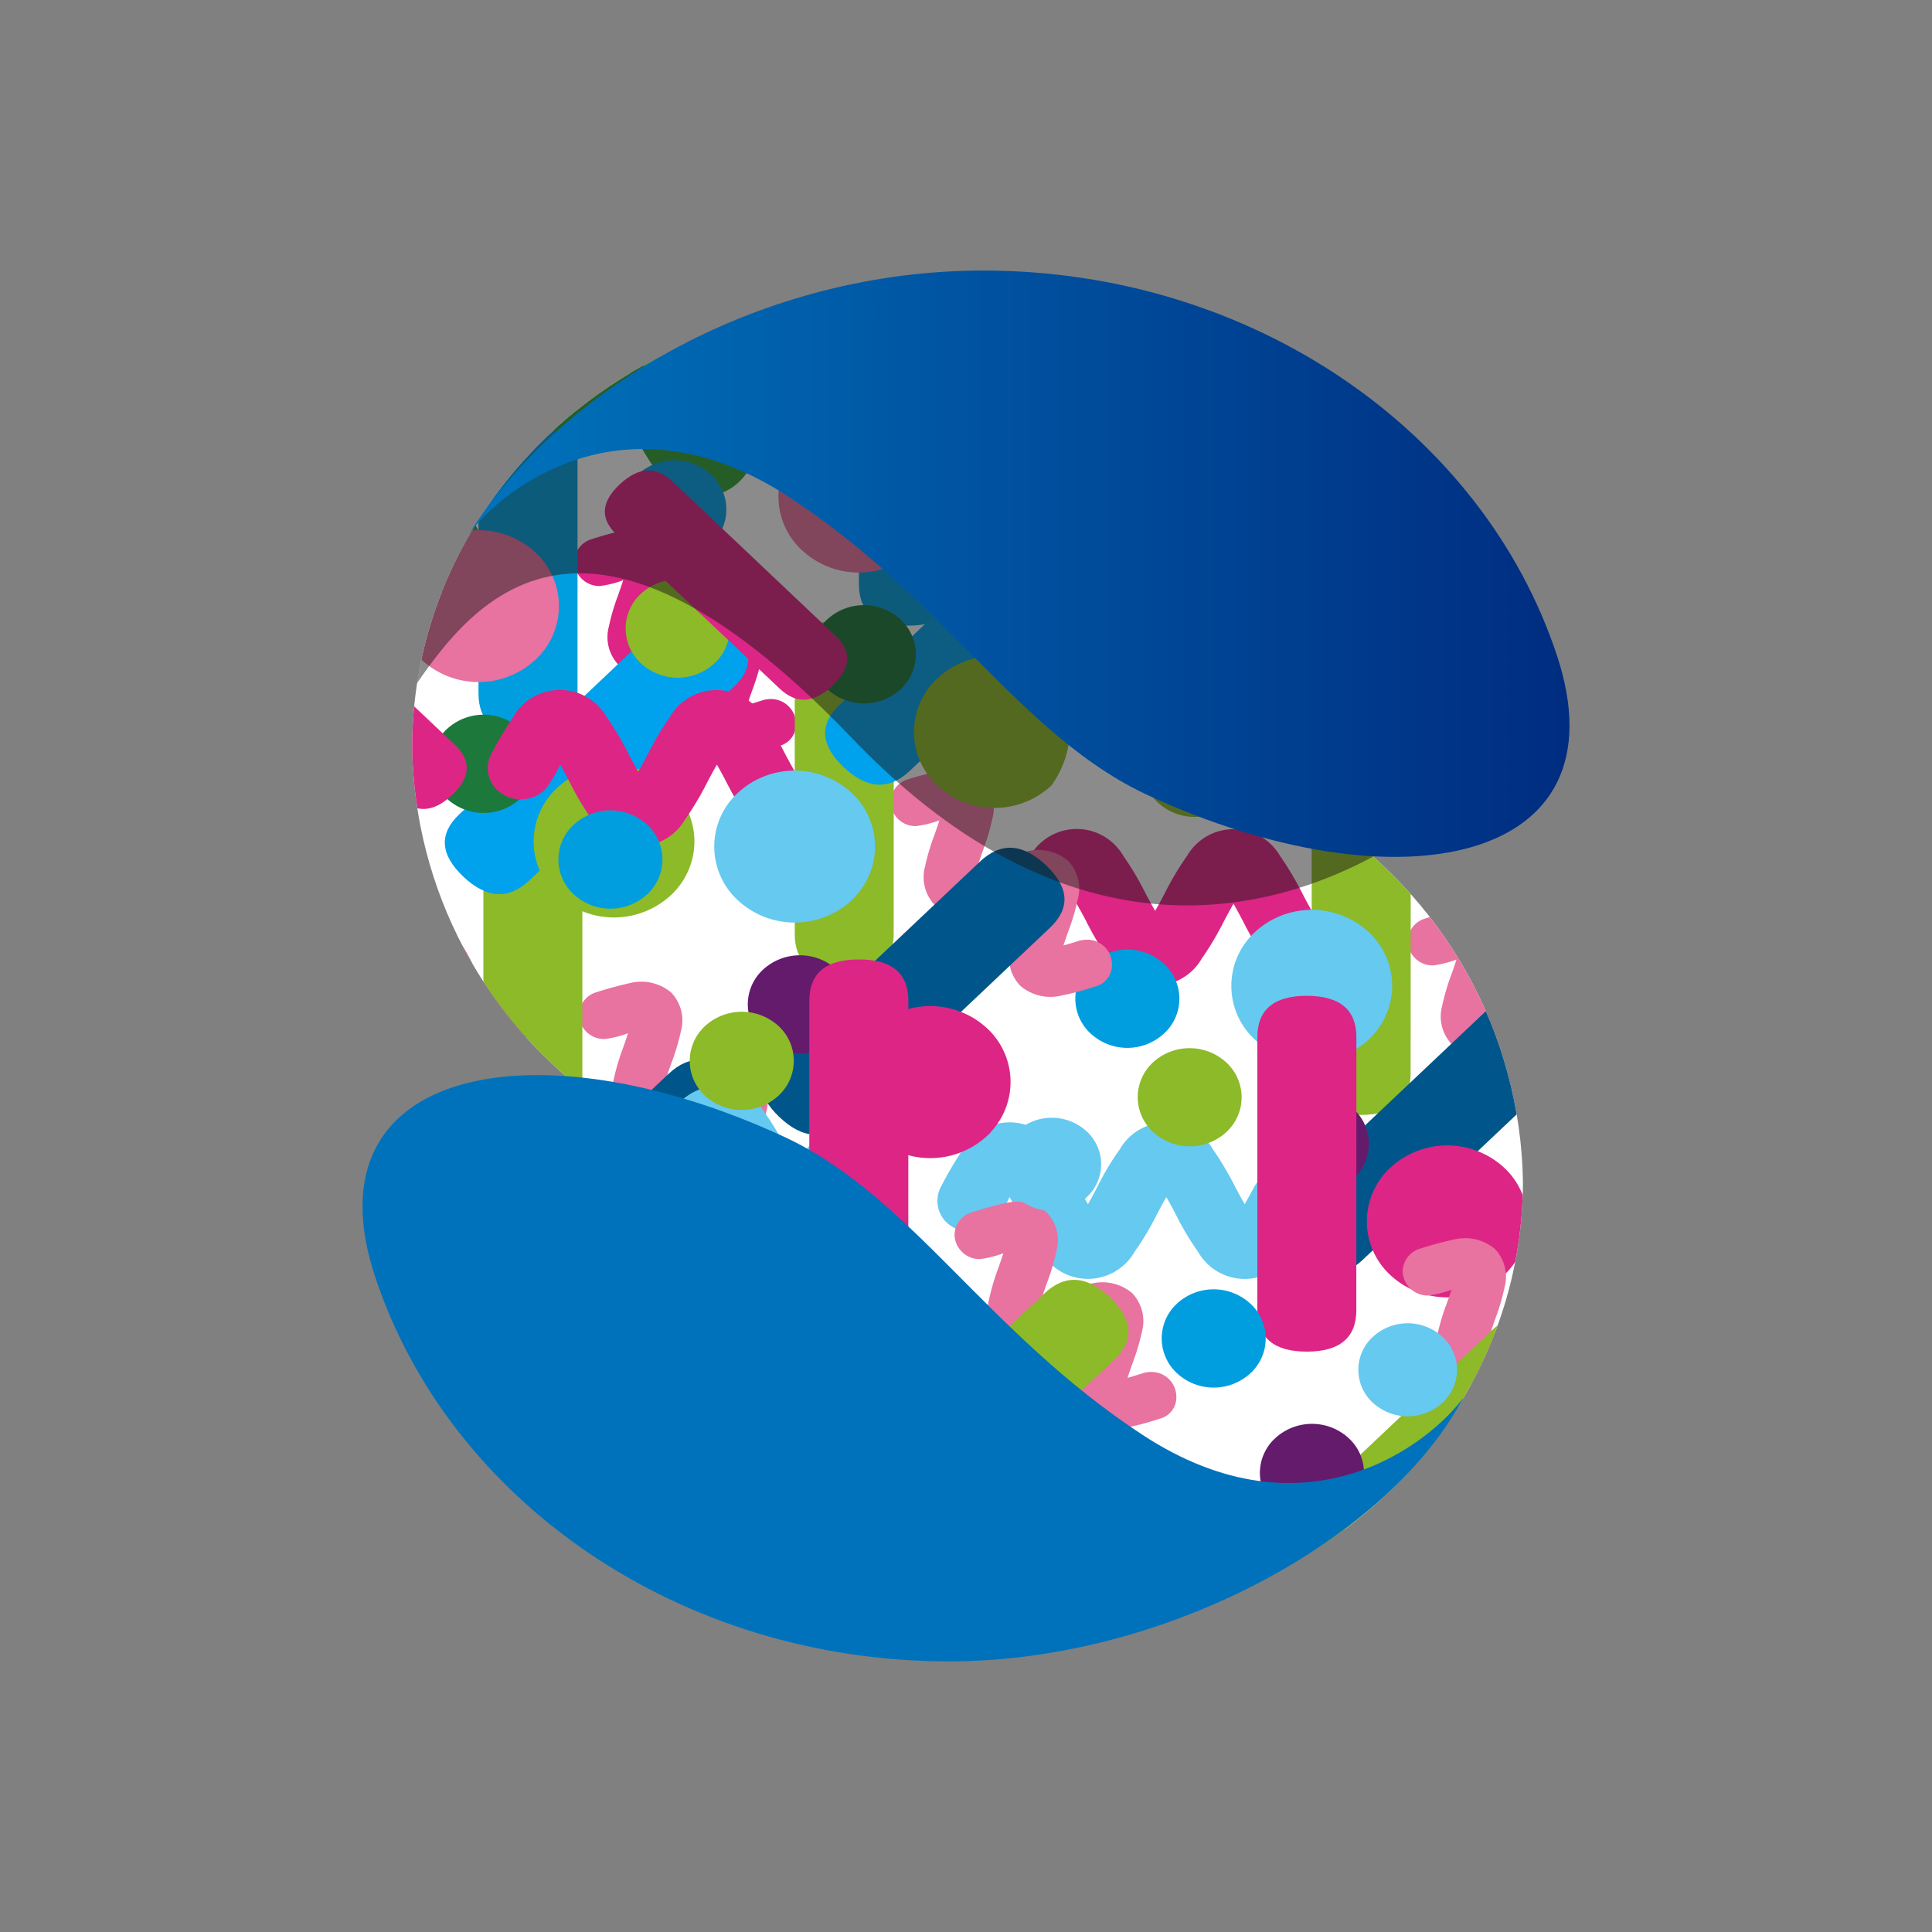 <svg id="Layer_1" data-name="Layer 1" xmlns="http://www.w3.org/2000/svg" xmlns:xlink="http://www.w3.org/1999/xlink" viewBox="0 0 300 300"><rect x="0" y="0" width="300" height="300" fill="#808080" stroke="none"/><defs><style>.cls-1{fill:none;}.cls-2{clip-path:url(#clip-path);}.cls-3{fill:#fff;}.cls-4{fill:#dd2585;}.cls-5{fill:#e872a0;}.cls-6{fill:#8cba29;}.cls-7{fill:#00568a;}.cls-8{fill:#65c9f0;}.cls-9{fill:#009ede;}.cls-10{fill:#641b6c;}.cls-11{fill:#32a337;}.cls-12{fill:#00a1ed;}.cls-13{fill:#1c793b;}.cls-14{fill:#1a1818;isolation:isolate;opacity:0.5;}.cls-15{fill:url(#linear-gradient);}.cls-16{fill:url(#linear-gradient-2);}</style><clipPath id="clip-path"><path class="cls-1" d="M204.7,126.6,142.1,66.25c-1.07-13-9.94-20.62-26.81-15.8C85.53,58.92,64,85.22,64,116.12a68.83,68.83,0,0,0,29.37,55.27l29.51,35.55L159,222.72c-3.49,19.05,5.11,32.41,26.19,26.41,29.76-8.49,51.29-34.8,51.29-65.7A68.82,68.82,0,0,0,204.7,126.6Zm7.78,15.62s0,.07,0,.11Z"/></clipPath><linearGradient id="linear-gradient" x1="-904.12" y1="-26.97" x2="-901.43" y2="-26.97" gradientTransform="translate(57605.32 1001.55) scale(63.63 33.89)" gradientUnits="userSpaceOnUse"><stop offset="0" stop-color="#0072bb"/><stop offset="1" stop-color="#002b7f"/></linearGradient><linearGradient id="linear-gradient-2" x1="168.09" y1="-24.66" x2="170.78" y2="-24.66" gradientTransform="translate(57597.51 1047.98) scale(63.63 33.89)" xlink:href="#linear-gradient"/></defs><g id="Group_793" data-name="Group 793"><g id="Group_792" data-name="Group 792"><g class="cls-2"><g id="Group_791" data-name="Group 791"><rect id="Rectangle_7" data-name="Rectangle 7" class="cls-3" x="37.4" y="58.01" width="211.97" height="179.49"/><g id="Group_726" data-name="Group 726"><g id="Group_704" data-name="Group 704"><g id="Group_695" data-name="Group 695"><path id="Path_934" data-name="Path 934" class="cls-4" d="M210.92,148.9a48.48,48.48,0,0,0,3.44-5.81,4.24,4.24,0,0,0-1-5.55,5.35,5.35,0,0,0-7.27,0,4.88,4.88,0,0,0-.92,1.24h0c-.48.92-1,1.84-1.46,2.68-.49-.84-1-1.79-1.48-2.73a48.23,48.23,0,0,0-3.44-5.79,8.36,8.36,0,0,0-14.49,0,44.28,44.28,0,0,0-3.46,5.81c-.49.93-1,1.88-1.47,2.68-.49-.83-1-1.79-1.49-2.71a45.16,45.16,0,0,0-3.44-5.8,8.35,8.35,0,0,0-14.49,0,60.35,60.35,0,0,0-3.4,5.81,4.62,4.62,0,0,0,.93,5.6,5.42,5.42,0,0,0,7.26,0,18.06,18.06,0,0,0,2.45-4c.48.86,1,1.81,1.48,2.72a44.21,44.21,0,0,0,3.45,5.81,8.36,8.36,0,0,0,14.48,0,46.53,46.53,0,0,0,3.45-5.81c.5-.93,1-1.88,1.49-2.72.48.86,1,1.81,1.48,2.72a45.27,45.27,0,0,0,3.44,5.81,8.36,8.36,0,0,0,14.48,0Z"/></g><g id="Group_696" data-name="Group 696"><path id="Path_935" data-name="Path 935" class="cls-5" d="M245.09,176.21a42.85,42.85,0,0,0,5.23-1.39,3.44,3.44,0,0,0,2.65-3.55,3.84,3.84,0,0,0-3.95-3.74,4.64,4.64,0,0,0-1.23.19h0c-.81.25-1.6.5-2.34.71.22-.71.49-1.48.76-2.24a35.6,35.6,0,0,0,1.47-5,6.28,6.28,0,0,0-1.54-6,7.2,7.2,0,0,0-6.36-1.45,39.47,39.47,0,0,0-5.23,1.38c-.81.27-1.63.51-2.37.72.21-.7.49-1.48.76-2.24a34,34,0,0,0,1.46-4.93,6.27,6.27,0,0,0-1.52-6,7.24,7.24,0,0,0-6.38-1.45,52.57,52.57,0,0,0-5.2,1.41,3.76,3.76,0,0,0-2.72,3.55,3.88,3.88,0,0,0,3.95,3.73,16.23,16.23,0,0,0,3.63-.91c-.22.71-.5,1.5-.76,2.25a33.63,33.63,0,0,0-1.46,4.93,6.27,6.27,0,0,0,1.52,6,7.2,7.2,0,0,0,6.37,1.45,38,38,0,0,0,5.23-1.39c.81-.24,1.61-.5,2.37-.7-.22.69-.5,1.48-.76,2.23a31.46,31.46,0,0,0-1.46,4.94,6.2,6.2,0,0,0,1.53,6A7.21,7.21,0,0,0,245.09,176.21Z"/></g><g id="Group_697" data-name="Group 697"><path id="Path_936" data-name="Path 936" class="cls-6" d="M219.06,124.3q0-6.42-7.69-6.43t-7.69,6.43v42.38q0,6.45,7.68,6.44c5.12,0,7.69-2.14,7.68-6.44Z"/></g><g id="Group_698" data-name="Group 698"><path id="Path_937" data-name="Path 937" class="cls-7" d="M243.32,165.66q4.78-4.56-.63-9.68c-3.62-3.43-7-3.61-10.25-.59l-31.73,30q-4.8,4.54.61,9.67t10.26.59Z"/></g><g id="Group_699" data-name="Group 699"><path id="Path_938" data-name="Path 938" class="cls-8" d="M212.52,161.43a13,13,0,0,1-17.66,0,11.35,11.35,0,0,1-.64-16.05c.2-.22.42-.44.64-.64a13,13,0,0,1,17.67,0,11.33,11.33,0,0,1,.65,16C213,161,212.75,161.21,212.52,161.43Z"/></g><g id="Group_700" data-name="Group 700"><path id="Path_939" data-name="Path 939" class="cls-4" d="M233.55,198a13,13,0,0,1-17.65,0,11.35,11.35,0,0,1-.68-16c.22-.24.44-.46.68-.68a13,13,0,0,1,17.66,0,11.35,11.35,0,0,1,.65,16C234,197.55,233.78,197.78,233.55,198Z"/></g><g id="Group_701" data-name="Group 701"><path id="Path_940" data-name="Path 940" class="cls-9" d="M180.76,160.47a8.39,8.39,0,0,1-11.42,0,7.33,7.33,0,0,1-.43-10.35,4.57,4.57,0,0,1,.44-.44,8.41,8.41,0,0,1,11.42,0,7.34,7.34,0,0,1,.42,10.37C181.05,160.19,180.91,160.34,180.76,160.47Z"/></g><g id="Group_702" data-name="Group 702"><path id="Path_941" data-name="Path 941" class="cls-10" d="M210.19,183a8.41,8.41,0,0,1-11.42,0,7.32,7.32,0,0,1-.44-10.34,6.09,6.09,0,0,1,.44-.44,8.41,8.41,0,0,1,11.42,0,7.32,7.32,0,0,1,.43,10.35Z"/></g><g id="Group_703" data-name="Group 703"><path id="Path_942" data-name="Path 942" class="cls-6" d="M191.21,124.61a8.39,8.39,0,0,1-11.42,0,7.32,7.32,0,0,1-.44-10.35c.14-.15.29-.3.44-.44a8.42,8.42,0,0,1,11.43,0,7.33,7.33,0,0,1,.43,10.36C191.51,124.33,191.36,124.47,191.21,124.61Z"/></g></g><g id="Group_714" data-name="Group 714"><g id="Group_705" data-name="Group 705"><path id="Path_943" data-name="Path 943" class="cls-8" d="M200.5,194.42a48.23,48.23,0,0,0,3.44-5.79,4.24,4.24,0,0,0-1-5.56,5.34,5.34,0,0,0-7.25,0,5,5,0,0,0-.94,1.24v0c-.5.92-1,1.85-1.47,2.69-.49-.84-1-1.78-1.49-2.72a47.58,47.58,0,0,0-3.44-5.8,8.35,8.35,0,0,0-14.48,0,42.06,42.06,0,0,0-3.47,5.81c-.48.93-1,1.88-1.46,2.69-.5-.84-1-1.79-1.49-2.72a44.37,44.37,0,0,0-3.44-5.79,8.36,8.36,0,0,0-14.49,0,59.25,59.25,0,0,0-3.41,5.81,4.64,4.64,0,0,0,.94,5.6,5.42,5.42,0,0,0,7.26,0,18.06,18.06,0,0,0,2.45-4c.49.84,1,1.79,1.48,2.72a45.11,45.11,0,0,0,3.45,5.79,8.35,8.35,0,0,0,14.48,0,44.62,44.62,0,0,0,3.46-5.8c.49-.93,1-1.88,1.48-2.71.48.85,1,1.8,1.48,2.72a44,44,0,0,0,3.45,5.79,8.34,8.34,0,0,0,14.48,0Z"/></g><g id="Group_706" data-name="Group 706"><path id="Path_944" data-name="Path 944" class="cls-5" d="M244.33,227.36a39.37,39.37,0,0,0,5.22-1.39,3.43,3.43,0,0,0,2.68-3.55,3.86,3.86,0,0,0-4-3.74,4.16,4.16,0,0,0-1.22.21v0c-.79.25-1.62.49-2.35.71.22-.71.49-1.49.76-2.25a35.34,35.34,0,0,0,1.47-4.93,6.25,6.25,0,0,0-1.54-6A7.16,7.16,0,0,0,239,205a39.47,39.47,0,0,0-5.23,1.38c-.81.27-1.62.51-2.36.72.22-.72.49-1.49.75-2.25a32.45,32.45,0,0,0,1.46-4.93,6.26,6.26,0,0,0-1.51-6,7.24,7.24,0,0,0-6.38-1.44,52.94,52.94,0,0,0-5.22,1.41,3.77,3.77,0,0,0-2.71,3.55,3.9,3.9,0,0,0,3.95,3.73,15.29,15.29,0,0,0,3.64-.91c-.22.7-.5,1.48-.77,2.24a32.69,32.69,0,0,0-1.46,4.95,6.28,6.28,0,0,0,1.53,6,7.17,7.17,0,0,0,6.36,1.45,43.45,43.45,0,0,0,5.24-1.38c.8-.27,1.61-.52,2.36-.72-.21.7-.49,1.5-.77,2.25a36.52,36.52,0,0,0-1.45,4.92,6.26,6.26,0,0,0,1.53,6A7.23,7.23,0,0,0,244.33,227.36Z"/></g><g id="Group_707" data-name="Group 707"><path id="Path_945" data-name="Path 945" class="cls-4" d="M210.62,161.06c0-4.28-2.58-6.42-7.69-6.43s-7.69,2.15-7.69,6.43v42.37c0,4.28,2.57,6.45,7.68,6.45s7.7-2.17,7.69-6.45Z"/></g><g id="Group_708" data-name="Group 708"><path id="Path_946" data-name="Path 946" class="cls-6" d="M242.57,216.82q4.8-4.55-.62-9.69t-10.26-.59l-31.72,30c-3.2,3-3,6.26.59,9.69s7.07,3.61,10.28.58Z"/></g><g id="Group_709" data-name="Group 709"><path id="Path_947" data-name="Path 947" class="cls-8" d="M224,217.81a8,8,0,0,1-10.83,0,6.94,6.94,0,0,1-.41-9.81c.13-.14.27-.28.41-.41a8,8,0,0,1,10.83,0,6.93,6.93,0,0,1,.4,9.81C224.28,217.54,224.15,217.68,224,217.81Z"/></g><g id="Group_710" data-name="Group 710"><path id="Path_948" data-name="Path 948" class="cls-4" d="M232.8,249.13a13,13,0,0,1-17.66,0,11.32,11.32,0,0,1-.68-16c.22-.23.44-.46.68-.68a13,13,0,0,1,17.67,0,11.34,11.34,0,0,1,.65,16Q233.15,248.82,232.8,249.13Z"/></g><g id="Group_711" data-name="Group 711"><path id="Path_949" data-name="Path 949" class="cls-9" d="M194.17,213.23a8.4,8.4,0,0,1-11.41,0,7.35,7.35,0,0,1-.43-10.38l.41-.41a8.42,8.42,0,0,1,11.43,0,7.33,7.33,0,0,1,.43,10.36C194.46,213,194.32,213.09,194.17,213.23Z"/></g><g id="Group_712" data-name="Group 712"><path id="Path_950" data-name="Path 950" class="cls-10" d="M209.43,234.12a8.41,8.41,0,0,1-11.42,0,7.33,7.33,0,0,1-.44-10.36c.14-.15.29-.29.44-.43a8.42,8.42,0,0,1,11.43,0,7.33,7.33,0,0,1,.42,10.36Z"/></g><g id="Group_713" data-name="Group 713"><path id="Path_951" data-name="Path 951" class="cls-6" d="M190.46,175.76a8.41,8.41,0,0,1-11.42,0,7.32,7.32,0,0,1-.44-10.35A5.81,5.81,0,0,1,179,165a8.42,8.42,0,0,1,11.44,0,7.33,7.33,0,0,1,.43,10.34C190.76,175.47,190.61,175.62,190.46,175.76Z"/></g></g><g id="Group_724" data-name="Group 724"><g id="Group_715" data-name="Group 715"><path id="Path_952" data-name="Path 952" class="cls-11" d="M210.18,78.55a45,45,0,0,0,3.44-5.79,4.24,4.24,0,0,0-1-5.56,5.34,5.34,0,0,0-7.25,0,4.38,4.38,0,0,0-.93,1.25l0,0c-.49.92-1,1.85-1.46,2.68-.49-.83-1-1.78-1.5-2.72a44,44,0,0,0-3.43-5.8,8.37,8.37,0,0,0-14.49,0,47.38,47.38,0,0,0-3.45,5.82c-.49.92-1,1.88-1.47,2.69-.49-.84-1-1.79-1.49-2.72a47.58,47.58,0,0,0-3.44-5.8,8.36,8.36,0,0,0-14.49,0,61.32,61.32,0,0,0-3.41,5.81,4.65,4.65,0,0,0,.93,5.61A5.42,5.42,0,0,0,164,74a17.89,17.89,0,0,0,2.46-4c.47.83,1,1.78,1.48,2.72a45,45,0,0,0,3.44,5.79,8.35,8.35,0,0,0,14.48,0,45.29,45.29,0,0,0,3.46-5.8c.49-.93,1-1.88,1.48-2.71.49.83,1,1.78,1.48,2.72a44,44,0,0,0,3.45,5.79,8.36,8.36,0,0,0,14.48,0Z"/></g><g id="Group_716" data-name="Group 716"><path id="Path_953" data-name="Path 953" class="cls-4" d="M244.33,105.87a38.93,38.93,0,0,0,5.22-1.38,3.45,3.45,0,0,0,2.69-3.55,3.86,3.86,0,0,0-4-3.74,4.64,4.64,0,0,0-1.22.2v0c-.79.25-1.61.5-2.35.7.22-.7.49-1.47.76-2.24a32.7,32.7,0,0,0,1.47-4.92,6.26,6.26,0,0,0-1.53-6A7.17,7.17,0,0,0,239,83.46a37.79,37.79,0,0,0-5.24,1.39c-.81.25-1.61.51-2.36.7.21-.7.49-1.48.75-2.24a32.48,32.48,0,0,0,1.47-4.93,6.27,6.27,0,0,0-1.52-6,7.23,7.23,0,0,0-6.37-1.45,49,49,0,0,0-5.22,1.42,3.74,3.74,0,0,0-2.72,3.54,3.9,3.9,0,0,0,3.95,3.73,15.17,15.17,0,0,0,3.64-.91c-.22.72-.5,1.5-.76,2.26a32.7,32.7,0,0,0-1.47,4.92,6.29,6.29,0,0,0,1.53,6,7.17,7.17,0,0,0,6.36,1.45A40.78,40.78,0,0,0,236.32,92c.8-.26,1.61-.52,2.37-.73-.22.71-.5,1.49-.77,2.25a34,34,0,0,0-1.46,4.93,6.26,6.26,0,0,0,1.53,6A7.13,7.13,0,0,0,244.33,105.87Z"/></g><g id="Group_717" data-name="Group 717"><path id="Path_954" data-name="Path 954" class="cls-9" d="M218.31,54q0-6.41-7.69-6.42T202.93,54V96.35q0,6.45,7.68,6.45t7.7-6.45Z"/></g><g id="Group_718" data-name="Group 718"><path id="Path_955" data-name="Path 955" class="cls-12" d="M242.57,95.34q4.8-4.56-.62-9.69t-10.25-.58L200,115q-4.81,4.56.59,9.69c3.61,3.42,7.06,3.61,10.28.58Z"/></g><g id="Group_719" data-name="Group 719"><path id="Path_956" data-name="Path 956" class="cls-5" d="M211.76,91.1a13,13,0,0,1-17.66,0,11.33,11.33,0,0,1-.68-16c.22-.24.45-.47.68-.68a13,13,0,0,1,17.68,0,11.34,11.34,0,0,1,.62,16C212.2,90.68,212,90.89,211.76,91.1Z"/></g><g id="Group_720" data-name="Group 720"><path id="Path_957" data-name="Path 957" class="cls-6" d="M232.8,127.66a13,13,0,0,1-17.66,0,11.33,11.33,0,0,1-.67-16c.22-.23.44-.46.67-.67a13,13,0,0,1,17.68,0,11.33,11.33,0,0,1,.64,16Q233.15,127.35,232.8,127.66Z"/></g><g id="Group_721" data-name="Group 721"><path id="Path_958" data-name="Path 958" class="cls-12" d="M180,90.15a8.4,8.4,0,0,1-11.41,0,7.31,7.31,0,0,1-.44-10.34,4.67,4.67,0,0,1,.44-.45,8.42,8.42,0,0,1,11.41,0,7.34,7.34,0,0,1,.42,10.37Q180.23,90,180,90.15Z"/></g><g id="Group_722" data-name="Group 722"><path id="Path_959" data-name="Path 959" class="cls-13" d="M209.43,112.64a8.41,8.41,0,0,1-11.42,0,7.33,7.33,0,0,1-.44-10.36c.14-.15.29-.29.44-.43a8.41,8.41,0,0,1,11.42,0,7.32,7.32,0,0,1,.44,10.35A6.09,6.09,0,0,1,209.43,112.64Z"/></g><g id="Group_723" data-name="Group 723"><path id="Path_960" data-name="Path 960" class="cls-6" d="M190.45,54.3a8.42,8.42,0,0,1-11.41,0,7.34,7.34,0,0,1-.43-10.38c.14-.14.27-.28.42-.41a8.44,8.44,0,0,1,11.44,0,7.34,7.34,0,0,1,.41,10.37A5.66,5.66,0,0,1,190.45,54.3Z"/></g></g><g id="Group_725" data-name="Group 725"><path id="Path_961" data-name="Path 961" class="cls-4" d="M174,80.4q-3.84-3.63-8.18.47c-2.89,2.73-3.05,5.32-.5,7.74l25.36,23.94c2.56,2.42,5.3,2.27,8.19-.46s3.06-5.33.5-7.75Z"/></g></g><g id="Group_758" data-name="Group 758"><g id="Group_736" data-name="Group 736"><g id="Group_727" data-name="Group 727"><path id="Path_962" data-name="Path 962" class="cls-4" d="M82.3,160.24a48.23,48.23,0,0,0,3.44-5.79,4.24,4.24,0,0,0-1-5.56,5.34,5.34,0,0,0-7.25,0,4.69,4.69,0,0,0-.93,1.24h0c-.5.92-1,1.85-1.47,2.68-.49-.85-1-1.79-1.5-2.73a45,45,0,0,0-3.43-5.79,8.36,8.36,0,0,0-14.48,0,45.76,45.76,0,0,0-3.46,5.8c-.49.93-1,1.88-1.47,2.7-.49-.84-1-1.79-1.49-2.72a45.73,45.73,0,0,0-3.44-5.79,8.37,8.37,0,0,0-14.49,0,61.16,61.16,0,0,0-3.41,5.8,4.66,4.66,0,0,0,.94,5.61,5.42,5.42,0,0,0,7.26,0,18.73,18.73,0,0,0,2.46-4c.47.84,1,1.79,1.47,2.73a45.18,45.18,0,0,0,3.46,5.79,8.33,8.33,0,0,0,14.47,0,46.6,46.6,0,0,0,3.46-5.81c.49-.93,1-1.88,1.47-2.71.49.84,1,1.79,1.48,2.73a46.24,46.24,0,0,0,3.46,5.78,8.32,8.32,0,0,0,14.48,0Z"/></g><g id="Group_728" data-name="Group 728"><path id="Path_963" data-name="Path 963" class="cls-5" d="M116.46,187.55a44.5,44.5,0,0,0,5.22-1.37,3.46,3.46,0,0,0,2.67-3.56,3.86,3.86,0,0,0-4-3.74,4.21,4.21,0,0,0-1.22.2l0,0c-.78.25-1.6.5-2.34.7.22-.7.49-1.48.76-2.24A32.7,32.7,0,0,0,119,172.6a6.28,6.28,0,0,0-1.53-6,7.23,7.23,0,0,0-6.36-1.43,39.21,39.21,0,0,0-5.24,1.38c-.81.25-1.61.51-2.37.72.22-.71.51-1.49.77-2.24a35.34,35.34,0,0,0,1.47-4.93,6.27,6.27,0,0,0-1.54-6,7.23,7.23,0,0,0-6.37-1.45q-2.64.59-5.21,1.42a3.77,3.77,0,0,0-2.72,3.53,3.9,3.9,0,0,0,4,3.74,15.6,15.6,0,0,0,3.62-.9c-.22.7-.49,1.49-.76,2.24a33.75,33.75,0,0,0-1.46,4.94,6.23,6.23,0,0,0,1.53,6A7.17,7.17,0,0,0,103.2,175a41.62,41.62,0,0,0,5.24-1.37c.8-.27,1.61-.52,2.36-.72-.22.69-.5,1.48-.78,2.23a37.09,37.09,0,0,0-1.45,4.93,6.26,6.26,0,0,0,1.53,6A7.2,7.2,0,0,0,116.46,187.55Z"/></g><g id="Group_729" data-name="Group 729"><path id="Path_964" data-name="Path 964" class="cls-6" d="M90.43,135.64c0-4.27-2.56-6.42-7.69-6.42s-7.69,2.13-7.68,6.42V178c0,4.28,2.57,6.45,7.68,6.45s7.69-2.17,7.69-6.45Z"/></g><g id="Group_730" data-name="Group 730"><path id="Path_965" data-name="Path 965" class="cls-7" d="M114.69,177c3.19-3,3-6.26-.63-9.69s-7-3.61-10.24-.57l-31.73,30q-4.82,4.54.6,9.69T83,207Z"/></g><g id="Group_731" data-name="Group 731"><path id="Path_966" data-name="Path 966" class="cls-8" d="M76.6,172.94a13,13,0,0,1-17.65,0,11.32,11.32,0,0,1-.67-16c.22-.23.44-.45.67-.67a13,13,0,0,1,17.67,0,11.35,11.35,0,0,1,.64,16C77.05,172.52,76.83,172.73,76.6,172.94Z"/></g><g id="Group_732" data-name="Group 732"><path id="Path_967" data-name="Path 967" class="cls-4" d="M104.92,209.35a13,13,0,0,1-17.66,0,11.36,11.36,0,0,1-.66-16,8.36,8.36,0,0,1,.67-.66,13,13,0,0,1,17.66,0,11.34,11.34,0,0,1,.65,16A8.36,8.36,0,0,1,104.92,209.35Z"/></g><g id="Group_733" data-name="Group 733"><path id="Path_968" data-name="Path 968" class="cls-9" d="M52.15,171.82a8.39,8.39,0,0,1-11.42,0,7.32,7.32,0,0,1-.45-10.33l.45-.45a8.42,8.42,0,0,1,11.43,0,7.33,7.33,0,0,1,.42,10.35C52.44,171.54,52.3,171.68,52.15,171.82Z"/></g><g id="Group_734" data-name="Group 734"><path id="Path_969" data-name="Path 969" class="cls-10" d="M81.56,194.32a8.41,8.41,0,0,1-11.42,0A7.33,7.33,0,0,1,69.71,184c.14-.15.28-.3.43-.44a8.43,8.43,0,0,1,11.42,0A7.34,7.34,0,0,1,82,193.89,5.66,5.66,0,0,1,81.56,194.32Z"/></g><g id="Group_735" data-name="Group 735"><path id="Path_970" data-name="Path 970" class="cls-6" d="M62.58,136a8.41,8.41,0,0,1-11.42,0,7.35,7.35,0,0,1-.41-10.38c.13-.14.27-.28.41-.41a8.44,8.44,0,0,1,11.44,0A7.33,7.33,0,0,1,63,135.53,6.09,6.09,0,0,1,62.58,136Z"/></g></g><g id="Group_746" data-name="Group 746"><g id="Group_737" data-name="Group 737"><path id="Path_971" data-name="Path 971" class="cls-8" d="M71.88,205.77a48.28,48.28,0,0,0,3.43-5.8,4.25,4.25,0,0,0-1-5.56,5.18,5.18,0,0,0-8.19,1.24h0c-.49.92-1,1.86-1.46,2.69-.49-.84-1-1.78-1.49-2.72a45.85,45.85,0,0,0-3.44-5.8,8.37,8.37,0,0,0-14.49,0,45.34,45.34,0,0,0-3.45,5.81c-.5.92-1,1.88-1.47,2.69-.5-.84-1-1.79-1.49-2.71a43.46,43.46,0,0,0-3.45-5.8,8.34,8.34,0,0,0-14.48,0,61.32,61.32,0,0,0-3.41,5.81,4.64,4.64,0,0,0,.94,5.6,5.39,5.39,0,0,0,7.25,0,17.67,17.67,0,0,0,2.46-4c.48.84,1,1.79,1.49,2.71a44.48,44.48,0,0,0,3.44,5.8,8.35,8.35,0,0,0,14.48,0A46,46,0,0,0,51,200c.49-.94,1-1.88,1.47-2.71.49.84,1,1.79,1.49,2.71a47.14,47.14,0,0,0,3.45,5.8,8.36,8.36,0,0,0,11.4,3.09,8.45,8.45,0,0,0,3.08-3.09Z"/></g><g id="Group_738" data-name="Group 738"><path id="Path_972" data-name="Path 972" class="cls-5" d="M115.71,238.71a42.22,42.22,0,0,0,5.22-1.39,3.43,3.43,0,0,0,2.67-3.55,3.86,3.86,0,0,0-4-3.73,4.48,4.48,0,0,0-1.21.18h0c-.78.26-1.59.5-2.34.72.22-.72.49-1.48.76-2.26a34.81,34.81,0,0,0,1.47-4.92,6.31,6.31,0,0,0-1.53-6,7.19,7.19,0,0,0-6.37-1.43,41,41,0,0,0-5.23,1.37c-.82.27-1.63.52-2.37.72.22-.71.5-1.48.76-2.23a34.12,34.12,0,0,0,1.46-4.94,6.23,6.23,0,0,0-1.52-6,7.15,7.15,0,0,0-6.37-1.45,52,52,0,0,0-5.21,1.4,3.76,3.76,0,0,0-2.73,3.55,3.91,3.91,0,0,0,3.95,3.73,15.15,15.15,0,0,0,3.64-.9c-.22.7-.5,1.48-.76,2.24a32.91,32.91,0,0,0-1.46,4.94,6.27,6.27,0,0,0,1.52,6,7.17,7.17,0,0,0,6.36,1.44,39.21,39.21,0,0,0,5.24-1.38c.81-.26,1.62-.52,2.37-.72-.22.7-.49,1.48-.76,2.24a34.12,34.12,0,0,0-1.46,4.94,6.22,6.22,0,0,0,1.53,6A7.17,7.17,0,0,0,115.71,238.71Z"/></g><g id="Group_739" data-name="Group 739"><path id="Path_973" data-name="Path 973" class="cls-4" d="M82,172.41Q82,166,74.3,166t-7.69,6.43v42.38c0,4.27,2.56,6.44,7.68,6.44S82,219.06,82,214.79Z"/></g><g id="Group_740" data-name="Group 740"><path id="Path_974" data-name="Path 974" class="cls-6" d="M114,228.16q4.78-4.53-.64-9.68t-10.25-.58l-31.72,30q-4.82,4.54.6,9.69c3.62,3.42,7.06,3.61,10.26.58Z"/></g><g id="Group_741" data-name="Group 741"><path id="Path_975" data-name="Path 975" class="cls-8" d="M95.38,229.16a8,8,0,0,1-10.83,0,7,7,0,0,1-.39-9.85,4.68,4.68,0,0,1,.39-.38,8,8,0,0,1,10.83,0,7,7,0,0,1,.4,9.83A5,5,0,0,1,95.38,229.16Z"/></g><g id="Group_742" data-name="Group 742"><path id="Path_976" data-name="Path 976" class="cls-4" d="M104.18,260.49a13,13,0,0,1-17.67,0,11.36,11.36,0,0,1-.65-16c.21-.23.43-.44.65-.65a13,13,0,0,1,17.68,0,11.36,11.36,0,0,1,.64,16C104.62,260.07,104.4,260.28,104.18,260.49Z"/></g><g id="Group_743" data-name="Group 743"><path id="Path_977" data-name="Path 977" class="cls-9" d="M51.39,223A8.41,8.41,0,0,1,40,223a7.35,7.35,0,0,1-.4-10.38,5.29,5.29,0,0,1,.41-.41,8.41,8.41,0,0,1,11.42,0,7.33,7.33,0,0,1,.44,10.34Q51.63,222.76,51.39,223Z"/></g><g id="Group_744" data-name="Group 744"><path id="Path_978" data-name="Path 978" class="cls-10" d="M80.81,245.47a8.43,8.43,0,0,1-11.42,0A7.33,7.33,0,0,1,69,235.1c.14-.14.28-.29.43-.42a8.42,8.42,0,0,1,11.43,0,7.34,7.34,0,0,1,.4,10.38C81.09,245.2,81,245.34,80.81,245.47Z"/></g><g id="Group_745" data-name="Group 745"><path id="Path_979" data-name="Path 979" class="cls-6" d="M61.83,187.12a8.41,8.41,0,0,1-11.42,0A7.34,7.34,0,0,1,50,176.75c.13-.15.27-.28.41-.42a8.42,8.42,0,0,1,11.43,0,7.34,7.34,0,0,1,.42,10.37A5.66,5.66,0,0,1,61.83,187.12Z"/></g></g><g id="Group_756" data-name="Group 756"><g id="Group_747" data-name="Group 747"><path id="Path_980" data-name="Path 980" class="cls-11" d="M81.55,89.92A51.15,51.15,0,0,0,85,84.12a4.24,4.24,0,0,0-1-5.56,5.34,5.34,0,0,0-7.25,0,5.16,5.16,0,0,0-.93,1.24h0c-.49.92-1,1.85-1.47,2.69-.48-.85-1-1.8-1.48-2.74A43.24,43.24,0,0,0,69.38,74,8.34,8.34,0,0,0,54.9,74a44.62,44.62,0,0,0-3.46,5.8c-.49.92-1,1.89-1.46,2.69-.5-.83-1-1.79-1.49-2.72A47.34,47.34,0,0,0,45.05,74a8.34,8.34,0,0,0-14.49,0,59.93,59.93,0,0,0-3.41,5.8,4.64,4.64,0,0,0,.93,5.63,5.43,5.43,0,0,0,7.25,0,18,18,0,0,0,2.46-4c.49.85,1,1.78,1.48,2.72a48.43,48.43,0,0,0,3.45,5.8,8.37,8.37,0,0,0,14.48,0,46.71,46.71,0,0,0,3.46-5.82c.49-.92,1-1.88,1.47-2.7.5.84,1,1.8,1.49,2.72a46.29,46.29,0,0,0,3.45,5.79,8.35,8.35,0,0,0,14.48,0Z"/></g><g id="Group_748" data-name="Group 748"><path id="Path_981" data-name="Path 981" class="cls-4" d="M115.71,117.22a39.33,39.33,0,0,0,5.22-1.38,3.43,3.43,0,0,0,2.67-3.55,3.88,3.88,0,0,0-4-3.74,4.64,4.64,0,0,0-1.22.2v0c-.78.25-1.6.51-2.34.71.21-.71.49-1.48.76-2.25a35.2,35.2,0,0,0,1.47-4.92,6.29,6.29,0,0,0-1.54-6,7.17,7.17,0,0,0-6.36-1.43,41,41,0,0,0-5.23,1.37c-.82.27-1.63.52-2.38.72.22-.7.51-1.48.77-2.24A34.12,34.12,0,0,0,105,89.73a6.31,6.31,0,0,0-1.52-6,7.25,7.25,0,0,0-6.37-1.43,52,52,0,0,0-5.21,1.41,3.75,3.75,0,0,0-2.73,3.53A3.91,3.91,0,0,0,93.13,91a15.66,15.66,0,0,0,3.64-.91c-.22.71-.5,1.49-.76,2.25a32.45,32.45,0,0,0-1.46,4.93,6.27,6.27,0,0,0,1.52,6,7.16,7.16,0,0,0,6.36,1.44,37.72,37.72,0,0,0,5.24-1.37c.8-.25,1.61-.52,2.36-.73-.22.72-.48,1.5-.75,2.25a32.27,32.27,0,0,0-1.47,4.94,6.23,6.23,0,0,0,1.54,6A7.16,7.16,0,0,0,115.71,117.22Z"/></g><g id="Group_749" data-name="Group 749"><path id="Path_982" data-name="Path 982" class="cls-9" d="M89.68,65.32q0-6.42-7.7-6.43T74.3,65.32V107.7q0,6.45,7.68,6.45t7.7-6.45Z"/></g><g id="Group_750" data-name="Group 750"><path id="Path_983" data-name="Path 983" class="cls-12" d="M113.93,106.68q4.8-4.53-.63-9.68t-10.25-.58l-31.71,30q-4.82,4.56.6,9.7c3.62,3.42,7.06,3.62,10.26.58Z"/></g><g id="Group_751" data-name="Group 751"><path id="Path_984" data-name="Path 984" class="cls-5" d="M83.13,102.45a13,13,0,0,1-17.66,0,11.34,11.34,0,0,1-.66-16q.31-.34.66-.66a13,13,0,0,1,17.68,0,11.33,11.33,0,0,1,.64,16C83.58,102,83.36,102.24,83.13,102.45Z"/></g><g id="Group_752" data-name="Group 752"><path id="Path_985" data-name="Path 985" class="cls-6" d="M104.18,139a13,13,0,0,1-17.67,0,11.34,11.34,0,0,1-.66-16q.32-.34.66-.66a13,13,0,0,1,17.67,0,11.33,11.33,0,0,1,.65,16C104.62,138.58,104.41,138.8,104.18,139Z"/></g><g id="Group_753" data-name="Group 753"><path id="Path_986" data-name="Path 986" class="cls-12" d="M51.39,101.51a8.43,8.43,0,0,1-11.42,0,7.35,7.35,0,0,1-.4-10.38c.13-.14.26-.27.41-.41a8.39,8.39,0,0,1,11.42,0,7.33,7.33,0,0,1,.44,10.34Z"/></g><g id="Group_754" data-name="Group 754"><path id="Path_987" data-name="Path 987" class="cls-13" d="M80.8,124a8.41,8.41,0,0,1-11.42,0,7.33,7.33,0,0,1-.44-10.34c.14-.15.29-.3.44-.44a8.4,8.4,0,0,1,11.43,0,7.33,7.33,0,0,1,.42,10.35A5.81,5.81,0,0,1,80.8,124Z"/></g><g id="Group_755" data-name="Group 755"><path id="Path_988" data-name="Path 988" class="cls-6" d="M61.83,65.64a8.41,8.41,0,0,1-11.42,0A7.34,7.34,0,0,1,50,55.28l.42-.42a8.4,8.4,0,0,1,11.43,0,7.32,7.32,0,0,1,.42,10.35C62.12,65.36,62,65.5,61.83,65.64Z"/></g></g><g id="Group_757" data-name="Group 757"><path id="Path_989" data-name="Path 989" class="cls-4" d="M45.35,91.77q-3.85-3.64-8.2.46c-2.89,2.72-3.06,5.31-.5,7.74L62,123.9c2.57,2.42,5.31,2.29,8.2-.45s3-5.33.48-7.75Z"/></g></g><g id="Group_790" data-name="Group 790"><g id="Group_768" data-name="Group 768"><g id="Group_759" data-name="Group 759"><path id="Path_990" data-name="Path 990" class="cls-4" d="M130.65,127.28a49.79,49.79,0,0,0,3.45-5.8,4.24,4.24,0,0,0-1-5.55,5.32,5.32,0,0,0-7.25,0,5.09,5.09,0,0,0-.94,1.23h0c-.49.92-1,1.85-1.46,2.69-.49-.84-1-1.78-1.5-2.71a46.39,46.39,0,0,0-3.43-5.81,8.37,8.37,0,0,0-14.49,0,45.34,45.34,0,0,0-3.45,5.81c-.5.93-1,1.88-1.47,2.7-.5-.84-1-1.8-1.49-2.72a46.84,46.84,0,0,0-3.44-5.8,8.36,8.36,0,0,0-14.49,0,64.84,64.84,0,0,0-3.42,5.8,4.67,4.67,0,0,0,1,5.61,5.41,5.41,0,0,0,7.25,0,17.89,17.89,0,0,0,2.46-4c.48.84,1,1.79,1.47,2.71a44.55,44.55,0,0,0,3.45,5.8,8.36,8.36,0,0,0,14.48,0,45.76,45.76,0,0,0,3.46-5.8c.49-.94,1-1.88,1.48-2.71.48.84,1,1.79,1.47,2.71a49.79,49.79,0,0,0,3.45,5.8,8.36,8.36,0,0,0,14.49,0Z"/></g><g id="Group_760" data-name="Group 760"><path id="Path_991" data-name="Path 991" class="cls-5" d="M164.81,154.59A41.11,41.11,0,0,0,170,153.2a3.43,3.43,0,0,0,2.66-3.55,3.84,3.84,0,0,0-3.95-3.73h0a4.64,4.64,0,0,0-1.23.19h0c-.8.25-1.61.5-2.35.7.23-.7.5-1.48.77-2.24a33.63,33.63,0,0,0,1.46-4.93,6.26,6.26,0,0,0-1.54-6,7.15,7.15,0,0,0-6.35-1.43,37.72,37.72,0,0,0-5.24,1.37c-.8.27-1.63.52-2.36.72.22-.7.49-1.49.76-2.25a33.63,33.63,0,0,0,1.46-4.93,6.25,6.25,0,0,0-1.53-6,7.19,7.19,0,0,0-6.36-1.44A50.25,50.25,0,0,0,141,121a3.77,3.77,0,0,0-2.71,3.54,3.88,3.88,0,0,0,3.94,3.74,16.83,16.83,0,0,0,3.64-.89c-.22.7-.5,1.48-.76,2.23a33,33,0,0,0-1.47,4.94,6.28,6.28,0,0,0,1.53,6,7.17,7.17,0,0,0,6.36,1.44,39.17,39.17,0,0,0,5.24-1.37c.81-.27,1.62-.52,2.37-.73-.22.72-.5,1.5-.76,2.24a35.07,35.07,0,0,0-1.47,4.94,6.25,6.25,0,0,0,1.53,6A7.2,7.2,0,0,0,164.81,154.59Z"/></g><g id="Group_761" data-name="Group 761"><path id="Path_992" data-name="Path 992" class="cls-6" d="M138.79,102.69q0-6.42-7.7-6.43t-7.68,6.43v42.37q0,6.45,7.68,6.45t7.68-6.45Z"/></g><g id="Group_762" data-name="Group 762"><path id="Path_993" data-name="Path 993" class="cls-7" d="M163.05,144.05q4.78-4.55-.63-9.69t-10.24-.58l-31.73,30q-4.82,4.56.59,9.69t10.28.58Z"/></g><g id="Group_763" data-name="Group 763"><path id="Path_994" data-name="Path 994" class="cls-8" d="M132.23,139.8a13,13,0,0,1-17.65,0,11.32,11.32,0,0,1-.69-16c.22-.24.44-.46.68-.68a13,13,0,0,1,17.67,0,11.34,11.34,0,0,1,.64,16C132.68,139.37,132.46,139.59,132.23,139.8Z"/></g><g id="Group_764" data-name="Group 764"><path id="Path_995" data-name="Path 995" class="cls-4" d="M153.29,176.37a13,13,0,0,1-17.67,0,11.33,11.33,0,0,1-.68-16c.22-.24.44-.46.68-.68a13,13,0,0,1,17.67,0,11.36,11.36,0,0,1,.64,16C153.72,176,153.51,176.17,153.29,176.37Z"/></g><g id="Group_765" data-name="Group 765"><path id="Path_996" data-name="Path 996" class="cls-9" d="M100.5,138.86a8.41,8.41,0,0,1-11.42,0,7.33,7.33,0,0,1-.44-10.35l.44-.44a8.41,8.41,0,0,1,11.42,0,7.34,7.34,0,0,1,.42,10.37A5.55,5.55,0,0,1,100.5,138.86Z"/></g><g id="Group_766" data-name="Group 766"><path id="Path_997" data-name="Path 997" class="cls-10" d="M129.91,161.34a8.39,8.39,0,0,1-11.42,0,7.31,7.31,0,0,1-.44-10.34c.14-.15.29-.3.44-.44a8.45,8.45,0,0,1,11.43,0,7.34,7.34,0,0,1,.43,10.35Z"/></g><g id="Group_767" data-name="Group 767"><path id="Path_998" data-name="Path 998" class="cls-6" d="M110.94,103a8.41,8.41,0,0,1-11.42,0,7.34,7.34,0,0,1-.43-10.37,5.55,5.55,0,0,1,.42-.42,8.44,8.44,0,0,1,11.44,0,7.35,7.35,0,0,1,.42,10.37A5.66,5.66,0,0,1,110.94,103Z"/></g></g><g id="Group_778" data-name="Group 778"><g id="Group_769" data-name="Group 769"><path id="Path_999" data-name="Path 999" class="cls-8" d="M130.94,188.77a48.36,48.36,0,0,0,3.44-5.8,4.24,4.24,0,0,0-1-5.55,5.34,5.34,0,0,0-7.26,0,4.91,4.91,0,0,0-.93,1.24h0c-.5.92-1,1.84-1.48,2.68-.48-.84-1-1.78-1.48-2.72a45,45,0,0,0-3.44-5.79,8.35,8.35,0,0,0-14.48,0,42.55,42.55,0,0,0-3.47,5.8c-.48.93-1,1.88-1.47,2.69-.49-.83-1-1.78-1.48-2.71a45.81,45.81,0,0,0-3.45-5.79,8.36,8.36,0,0,0-14.49,0,62.34,62.34,0,0,0-3.4,5.8,4.66,4.66,0,0,0,.94,5.61,5.43,5.43,0,0,0,7.25,0,18.44,18.44,0,0,0,2.45-4c.49.85,1,1.8,1.48,2.71a45.22,45.22,0,0,0,3.45,5.8,8.36,8.36,0,0,0,11.41,3.07,8.45,8.45,0,0,0,3.07-3.07,46.6,46.6,0,0,0,3.46-5.81c.49-.92,1-1.88,1.48-2.71.48.85,1,1.8,1.48,2.71a43.46,43.46,0,0,0,3.45,5.8,8.34,8.34,0,0,0,14.48,0Z"/></g><g id="Group_770" data-name="Group 770"><path id="Path_1000" data-name="Path 1000" class="cls-5" d="M174.78,221.71a43.18,43.18,0,0,0,5.22-1.39,3.42,3.42,0,0,0,2.66-3.54,3.85,3.85,0,0,0-4-3.74,4,4,0,0,0-1.23.2v0c-.79.25-1.6.51-2.34.71.22-.71.49-1.48.76-2.24a34.94,34.94,0,0,0,1.47-4.93,6.27,6.27,0,0,0-1.54-6,7.15,7.15,0,0,0-6.36-1.45,40.82,40.82,0,0,0-5.24,1.39c-.8.25-1.61.51-2.36.7.22-.7.5-1.48.76-2.24a33.5,33.5,0,0,0,1.46-4.92,6.24,6.24,0,0,0-1.52-6,7.27,7.27,0,0,0-6.38-1.44c-1.61.27-5.2,1.42-5.2,1.42a3.71,3.71,0,0,0-2.72,3.53,3.89,3.89,0,0,0,3.94,3.74,15.66,15.66,0,0,0,3.64-.91c-.22.71-.5,1.49-.76,2.25a34,34,0,0,0-1.46,4.93,6.27,6.27,0,0,0,1.52,6,7.23,7.23,0,0,0,6.37,1.45,42.81,42.81,0,0,0,5.23-1.38c.8-.27,1.61-.51,2.37-.72-.22.7-.5,1.49-.76,2.24a32.57,32.57,0,0,0-1.46,4.94,6.2,6.2,0,0,0,1.52,6A7.23,7.23,0,0,0,174.78,221.71Z"/></g><g id="Group_771" data-name="Group 771"><path id="Path_1001" data-name="Path 1001" class="cls-4" d="M141.05,155.4q0-6.42-7.69-6.42t-7.69,6.43v42.37c0,4.3,2.57,6.45,7.68,6.45s7.69-2.17,7.69-6.45Z"/></g><g id="Group_772" data-name="Group 772"><path id="Path_1002" data-name="Path 1002" class="cls-6" d="M173,211.15q4.78-4.54-.64-9.69t-10.24-.57l-31.73,30q-4.82,4.54.6,9.69c3.64,3.43,7.07,3.6,10.27.56Z"/></g><g id="Group_773" data-name="Group 773"><path id="Path_1003" data-name="Path 1003" class="cls-8" d="M168.73,185.91a8,8,0,0,1-10.83,0,7,7,0,0,1-.39-9.84l.39-.39a8,8,0,0,1,10.84,0,6.94,6.94,0,0,1,.4,9.82C169,185.64,168.87,185.78,168.73,185.91Z"/></g><g id="Group_774" data-name="Group 774"><path id="Path_1004" data-name="Path 1004" class="cls-4" d="M163.24,234a13,13,0,0,1-17.66,0,11.32,11.32,0,0,1-.69-16c.21-.24.44-.46.67-.68a13,13,0,0,1,17.68,0,11.46,11.46,0,0,1,.34,16.13A1.08,1.08,0,0,0,163.24,234Z"/></g><g id="Group_775" data-name="Group 775"><path id="Path_1005" data-name="Path 1005" class="cls-9" d="M110.45,206A8.42,8.42,0,0,1,99,206a7.33,7.33,0,0,1-.44-10.36,6,6,0,0,1,.44-.43,8.41,8.41,0,0,1,11.42,0,7.33,7.33,0,0,1,.42,10.36Z"/></g><g id="Group_776" data-name="Group 776"><path id="Path_1006" data-name="Path 1006" class="cls-10" d="M126.6,228.74a8.4,8.4,0,0,1-11.41,0,7.32,7.32,0,0,1-.43-10.36,5.81,5.81,0,0,1,.43-.43,8.44,8.44,0,0,1,11.44,0,7.33,7.33,0,0,1,.4,10.36C126.89,228.46,126.75,228.6,126.6,228.74Z"/></g><g id="Group_777" data-name="Group 777"><path id="Path_1007" data-name="Path 1007" class="cls-6" d="M120.89,170.13a8.43,8.43,0,0,1-11.42,0,7.33,7.33,0,0,1-.43-10.36,6,6,0,0,1,.43-.44,8.45,8.45,0,0,1,11.43,0,7.35,7.35,0,0,1,.41,10.38Z"/></g></g><g id="Group_788" data-name="Group 788"><g id="Group_779" data-name="Group 779"><path id="Path_1008" data-name="Path 1008" class="cls-11" d="M140.6,72.92a49.79,49.79,0,0,0,3.45-5.8,4.25,4.25,0,0,0-1-5.56,5.34,5.34,0,0,0-7.25,0,5,5,0,0,0-.94,1.24l0,0c-.49.92-1,1.86-1.46,2.69-.49-.83-1-1.78-1.49-2.72A42.86,42.86,0,0,0,128.44,57,8.35,8.35,0,0,0,114,57a44.68,44.68,0,0,0-3.47,5.8c-.48.93-1,1.88-1.47,2.7-.49-.84-1-1.79-1.48-2.71A45.16,45.16,0,0,0,104.1,57a8.36,8.36,0,0,0-14.49,0,62.6,62.6,0,0,0-3.41,5.81,4.61,4.61,0,0,0,.94,5.61,5.39,5.39,0,0,0,7.25,0,18.2,18.2,0,0,0,2.46-4c.48.83,1,1.78,1.48,2.72a46.29,46.29,0,0,0,3.45,5.79,8.35,8.35,0,0,0,14.48,0,46.53,46.53,0,0,0,3.45-5.81c.5-.92,1-1.87,1.48-2.7.49.83,1,1.79,1.48,2.72a46.29,46.29,0,0,0,3.45,5.79,8.34,8.34,0,0,0,14.48,0Z"/></g><g id="Group_780" data-name="Group 780"><path id="Path_1009" data-name="Path 1009" class="cls-4" d="M174.78,100.23A43.18,43.18,0,0,0,180,98.84a3.41,3.41,0,0,0,2.66-3.55,3.87,3.87,0,0,0-4-3.74,4.29,4.29,0,0,0-1.23.21v0c-.79.25-1.6.49-2.34.7.22-.7.49-1.48.76-2.25a34.94,34.94,0,0,0,1.47-4.93,6.28,6.28,0,0,0-1.54-6,7.17,7.17,0,0,0-6.36-1.44,37.79,37.79,0,0,0-5.24,1.39c-.8.24-1.61.51-2.36.7.22-.7.5-1.48.76-2.23a34.12,34.12,0,0,0,1.46-4.94,6.27,6.27,0,0,0-1.52-6,7.25,7.25,0,0,0-6.38-1.45c-1.75.39-3.49.86-5.2,1.42a3.74,3.74,0,0,0-2.72,3.54A3.89,3.89,0,0,0,152.2,74a15.15,15.15,0,0,0,3.64-.9c-.22.7-.5,1.47-.76,2.24a33.63,33.63,0,0,0-1.46,4.93,6.27,6.27,0,0,0,1.52,6,7.23,7.23,0,0,0,6.37,1.45,39.47,39.47,0,0,0,5.23-1.38c.8-.27,1.61-.52,2.37-.72-.22.71-.5,1.48-.76,2.24a31.46,31.46,0,0,0-1.46,4.94,6.22,6.22,0,0,0,1.52,6A7.23,7.23,0,0,0,174.78,100.23Z"/></g><g id="Group_781" data-name="Group 781"><path id="Path_1010" data-name="Path 1010" class="cls-9" d="M148.75,48.32q0-6.42-7.7-6.44c-5.14,0-7.68,2.15-7.68,6.45V90.7q0,6.45,7.68,6.45c5.11,0,7.69-2.17,7.69-6.45Z"/></g><g id="Group_782" data-name="Group 782"><path id="Path_1011" data-name="Path 1011" class="cls-12" d="M173,89.68q4.8-4.55-.63-9.68t-10.25-.58l-31.72,30c-3.22,3-3,6.28.6,9.7s7.07,3.62,10.27.58Z"/></g><g id="Group_783" data-name="Group 783"><path id="Path_1012" data-name="Path 1012" class="cls-5" d="M142.2,85.45a13,13,0,0,1-17.66,0,11.33,11.33,0,0,1-.68-16,8.47,8.47,0,0,1,.67-.67,13,13,0,0,1,17.68,0,11.34,11.34,0,0,1,.65,16C142.64,85,142.43,85.24,142.2,85.45Z"/></g><g id="Group_784" data-name="Group 784"><path id="Path_1013" data-name="Path 1013" class="cls-6" d="M163.24,122a13,13,0,0,1-17.66,0,11.34,11.34,0,0,1-.68-16c.21-.23.44-.46.67-.67a13,13,0,0,1,17.67,0C167.4,109.7,166.84,117.1,163.24,122Z"/></g><g id="Group_785" data-name="Group 785"><path id="Path_1014" data-name="Path 1014" class="cls-12" d="M110.45,84.5A8.4,8.4,0,0,1,99,84.5a7.33,7.33,0,0,1-.43-10.36,5.81,5.81,0,0,1,.43-.43,8.42,8.42,0,0,1,11.43,0,7.34,7.34,0,0,1,.42,10.36C110.75,84.22,110.6,84.36,110.45,84.5Z"/></g><g id="Group_786" data-name="Group 786"><path id="Path_1015" data-name="Path 1015" class="cls-13" d="M139.87,107a8.41,8.41,0,0,1-11.42,0A7.34,7.34,0,0,1,128,96.64a5.66,5.66,0,0,1,.42-.43,8.4,8.4,0,0,1,11.43,0,7.34,7.34,0,0,1,.41,10.38A4.16,4.16,0,0,1,139.87,107Z"/></g><g id="Group_787" data-name="Group 787"><path id="Path_1016" data-name="Path 1016" class="cls-6" d="M120.89,48.64a8.39,8.39,0,0,1-11.42,0A7.33,7.33,0,0,1,109,38.3a6.09,6.09,0,0,1,.44-.44,8.42,8.42,0,0,1,11.43,0,7.33,7.33,0,0,1,.42,10.35C121.18,48.36,121,48.5,120.89,48.64Z"/></g></g><g id="Group_789" data-name="Group 789"><path id="Path_1017" data-name="Path 1017" class="cls-4" d="M104.41,74.74q-3.84-3.61-8.19.48T95.73,83l25.35,23.94c2.56,2.42,5.3,2.28,8.19-.46s3-5.32.5-7.73Z"/></g></g><path id="Path_1018" data-name="Path 1018" class="cls-14" d="M61.9,110.27c8.78-12.68,25.16-42.89,70.39,4.34,51.7,54,96.54,7.09,96.54,7.09L145,50.21,75.07,60.49Z"/></g></g></g><path id="Path_1020" data-name="Path 1020" class="cls-15" d="M122.66,77.26c-25.73-16.92-45.08-1-49.91,5.75,14.77-23.37,46-41,79.89-41,41.91,0,77.59,25.05,89.1,59.7,10.86,32.69-24.94,39.57-63.47,21.78C158.5,114.34,147,93.24,122.66,77.26Z"/><path id="Path_1021" data-name="Path 1021" class="cls-16" d="M177.33,222.75c25.74,16.92,45.08,1,49.92-5.77-11.48,21.79-46,41-79.89,41-41.91,0-77.59-25-89.1-59.69-10.86-32.69,24.93-39.57,63.46-21.79C141.48,185.66,153,206.77,177.33,222.75Z"/></g></svg>